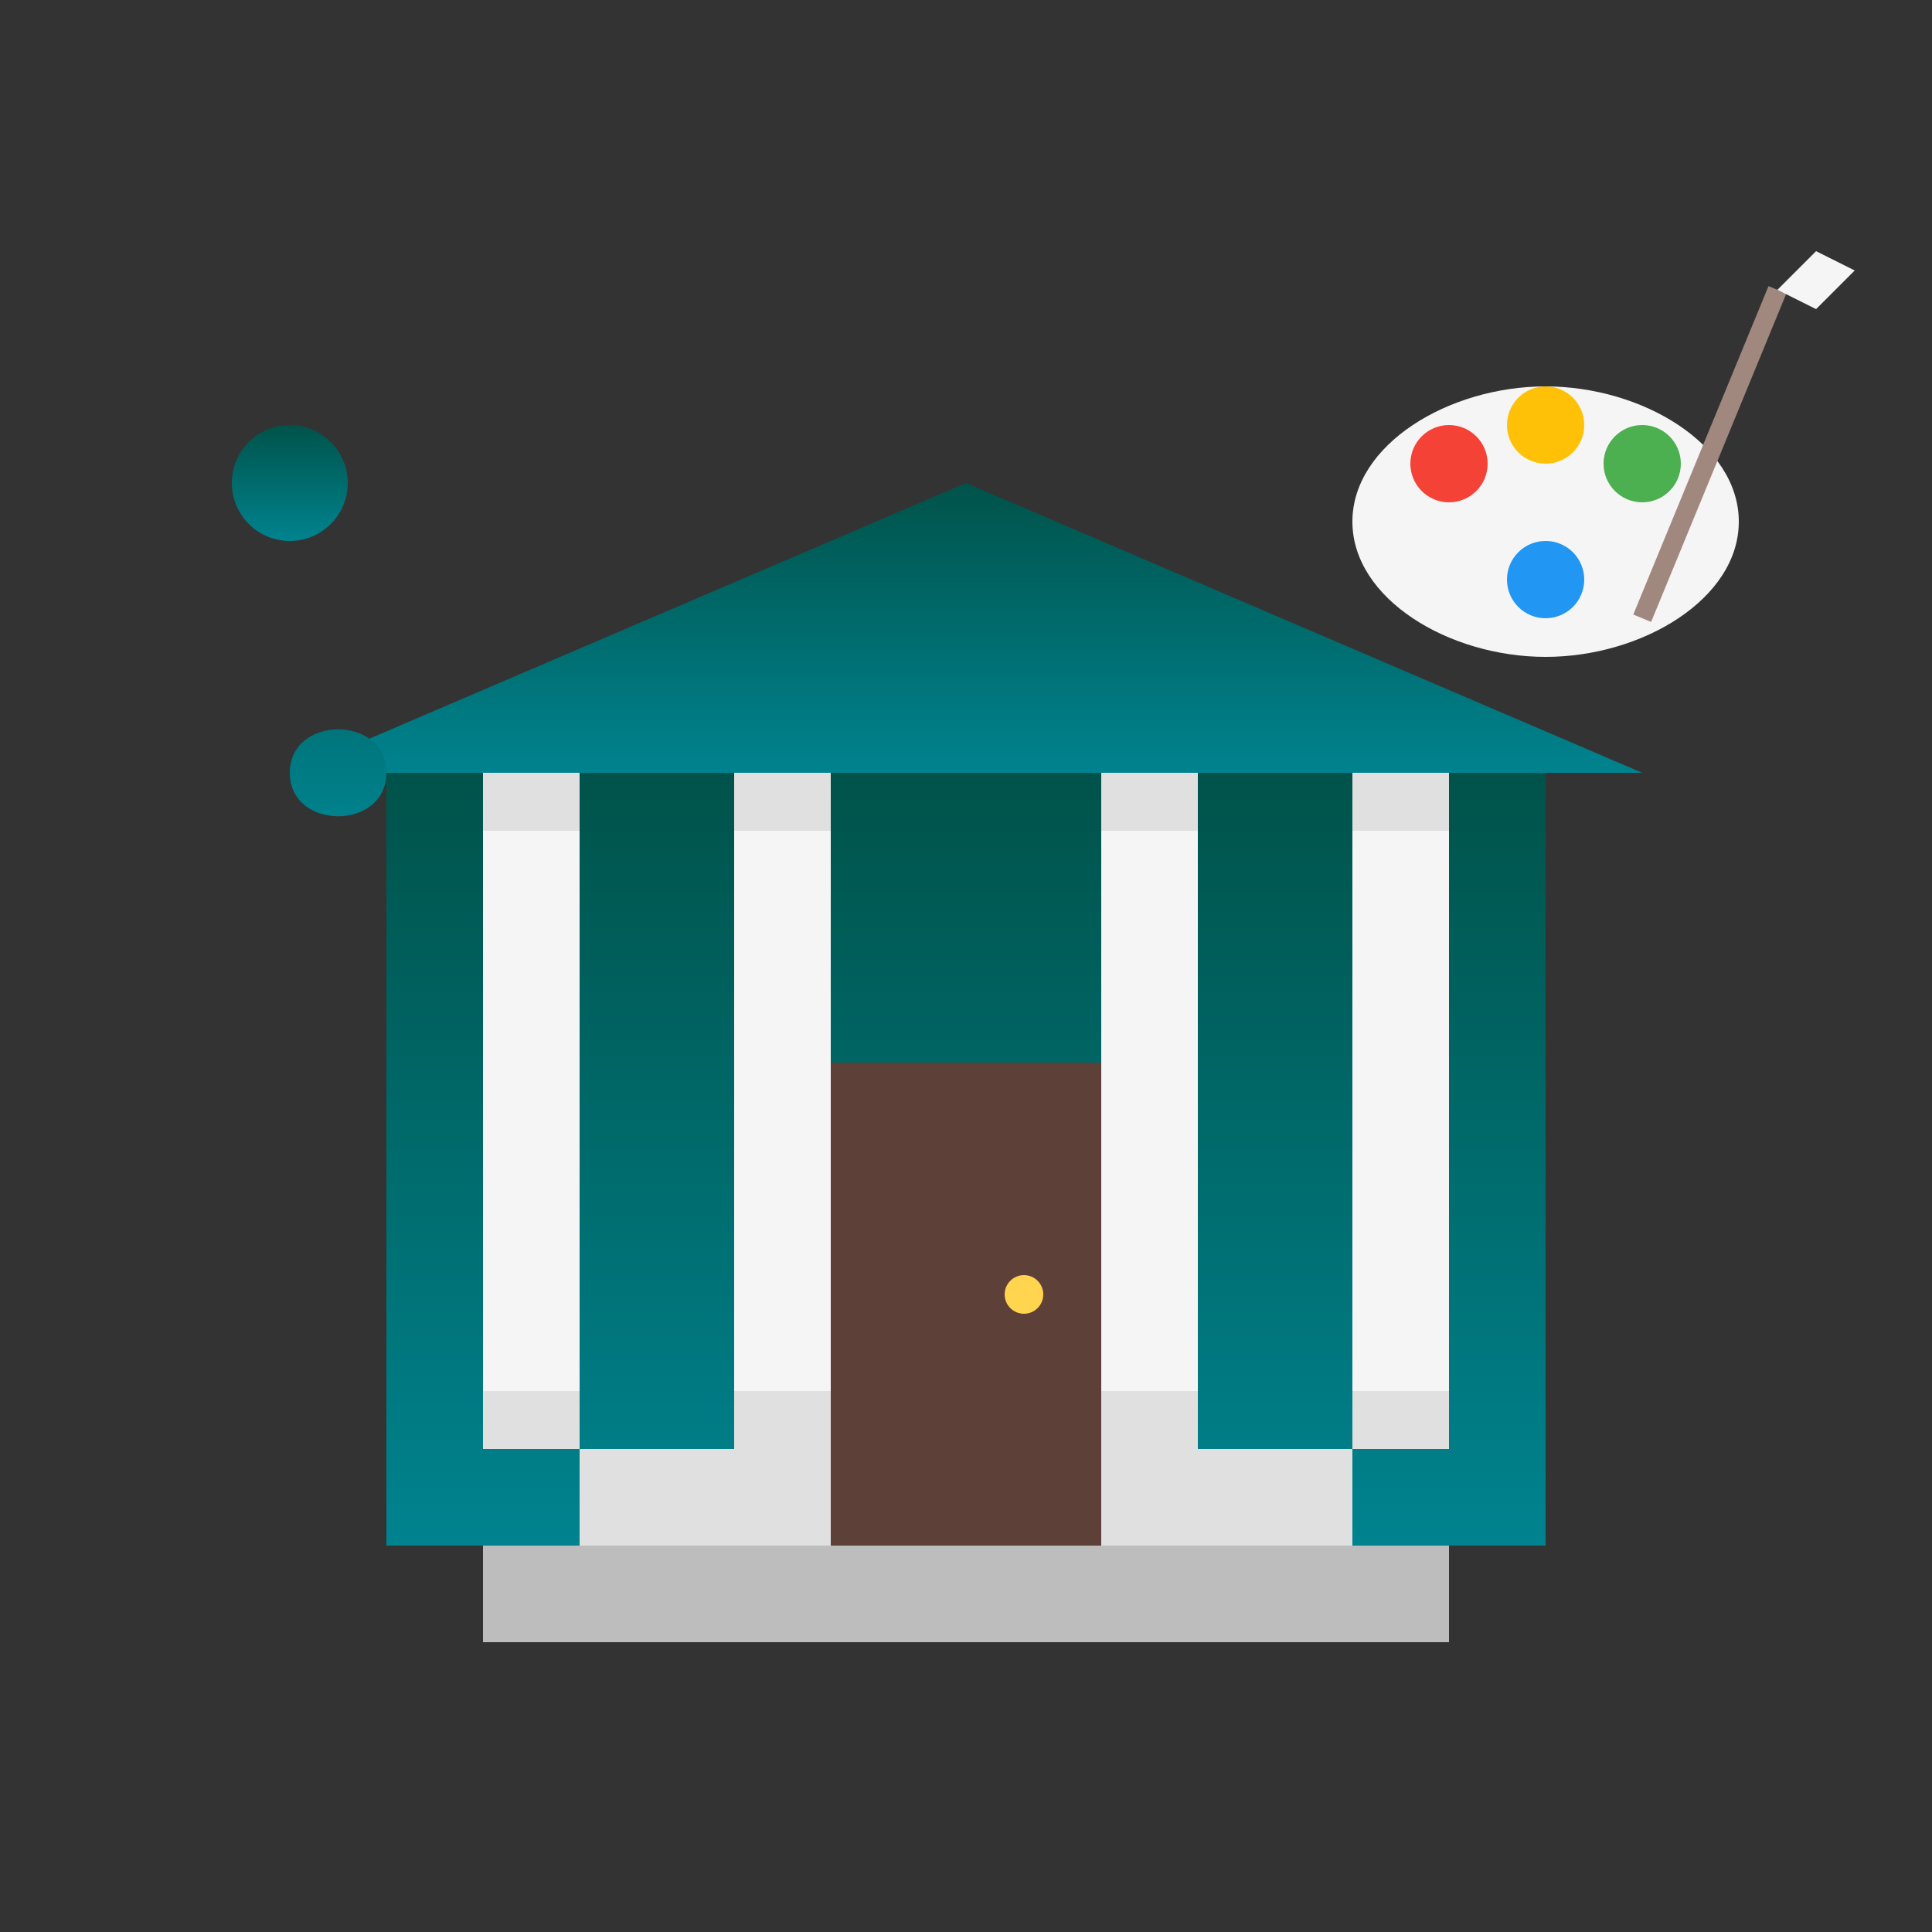 <svg xmlns="http://www.w3.org/2000/svg" viewBox="0 0 100 100">
  <rect x="0" y="0" width="100" height="100" fill="#333333" stroke="none"/>
  <defs>
    <linearGradient id="kultur-gradient" x1="0%" y1="0%" x2="0%" y2="100%">
      <stop offset="0%" stop-color="#00534a" />
      <stop offset="100%" stop-color="#00838f" />
    </linearGradient>
  </defs>
  
  <!-- Classical building with columns (like a museum or opera house) -->
  <rect x="20" y="40" width="60" height="40" fill="url(#kultur-gradient)" />
  
  <!-- Building roof/pediment -->
  <polygon points="15,40 85,40 50,25" fill="url(#kultur-gradient)" />
  
  <!-- Steps leading to entrance -->
  <rect x="30" y="75" width="40" height="5" fill="#e0e0e0" />
  <rect x="25" y="80" width="50" height="5" fill="#bdbdbd" />
  
  <!-- Columns -->
  <g>
    <rect x="25" y="40" width="5" height="35" fill="#f5f5f5" />
    <rect x="25" y="40" width="5" height="3" fill="#e0e0e0" />
    <rect x="25" y="72" width="5" height="3" fill="#e0e0e0" />
  </g>
  
  <g>
    <rect x="38" y="40" width="5" height="35" fill="#f5f5f5" />
    <rect x="38" y="40" width="5" height="3" fill="#e0e0e0" />
    <rect x="38" y="72" width="5" height="3" fill="#e0e0e0" />
  </g>
  
  <g>
    <rect x="57" y="40" width="5" height="35" fill="#f5f5f5" />
    <rect x="57" y="40" width="5" height="3" fill="#e0e0e0" />
    <rect x="57" y="72" width="5" height="3" fill="#e0e0e0" />
  </g>
  
  <g>
    <rect x="70" y="40" width="5" height="35" fill="#f5f5f5" />
    <rect x="70" y="40" width="5" height="3" fill="#e0e0e0" />
    <rect x="70" y="72" width="5" height="3" fill="#e0e0e0" />
  </g>
  
  <!-- Entrance door -->
  <rect x="43" y="55" width="14" height="25" fill="#5d4037" />
  <circle cx="53" cy="67" r="1" fill="#ffd54f" />
  
  <!-- Musical note -->
  <g transform="translate(15, 25)">
    <path d="M0,0 L0,15 C0,18 5,18 5,15 C5,12 0,12 0,15" fill="url(#kultur-gradient)" />
    <circle cx="0" cy="0" r="3" fill="url(#kultur-gradient)" />
  </g>
  
  <!-- Palette with brush -->
  <g transform="translate(80, 20)">
    <path d="M0,0 C5,0 10,3 10,7 C10,11 5,14 0,14 C-5,14 -10,11 -10,7 C-10,3 -5,0 0,0" fill="#f5f5f5" />
    <circle cx="-5" cy="4" r="2" fill="#f44336" />
    <circle cx="0" cy="10" r="2" fill="#2196f3" />
    <circle cx="5" cy="4" r="2" fill="#4caf50" />
    <circle cx="0" cy="2" r="2" fill="#ffc107" />
    <line x1="12" y1="-5" x2="5" y2="12" stroke="#a1887f" stroke-width="1" />
    <path d="M12,-5 L14,-7 L16,-6 L14,-4 Z" fill="#f5f5f5" />
  </g>
</svg>
